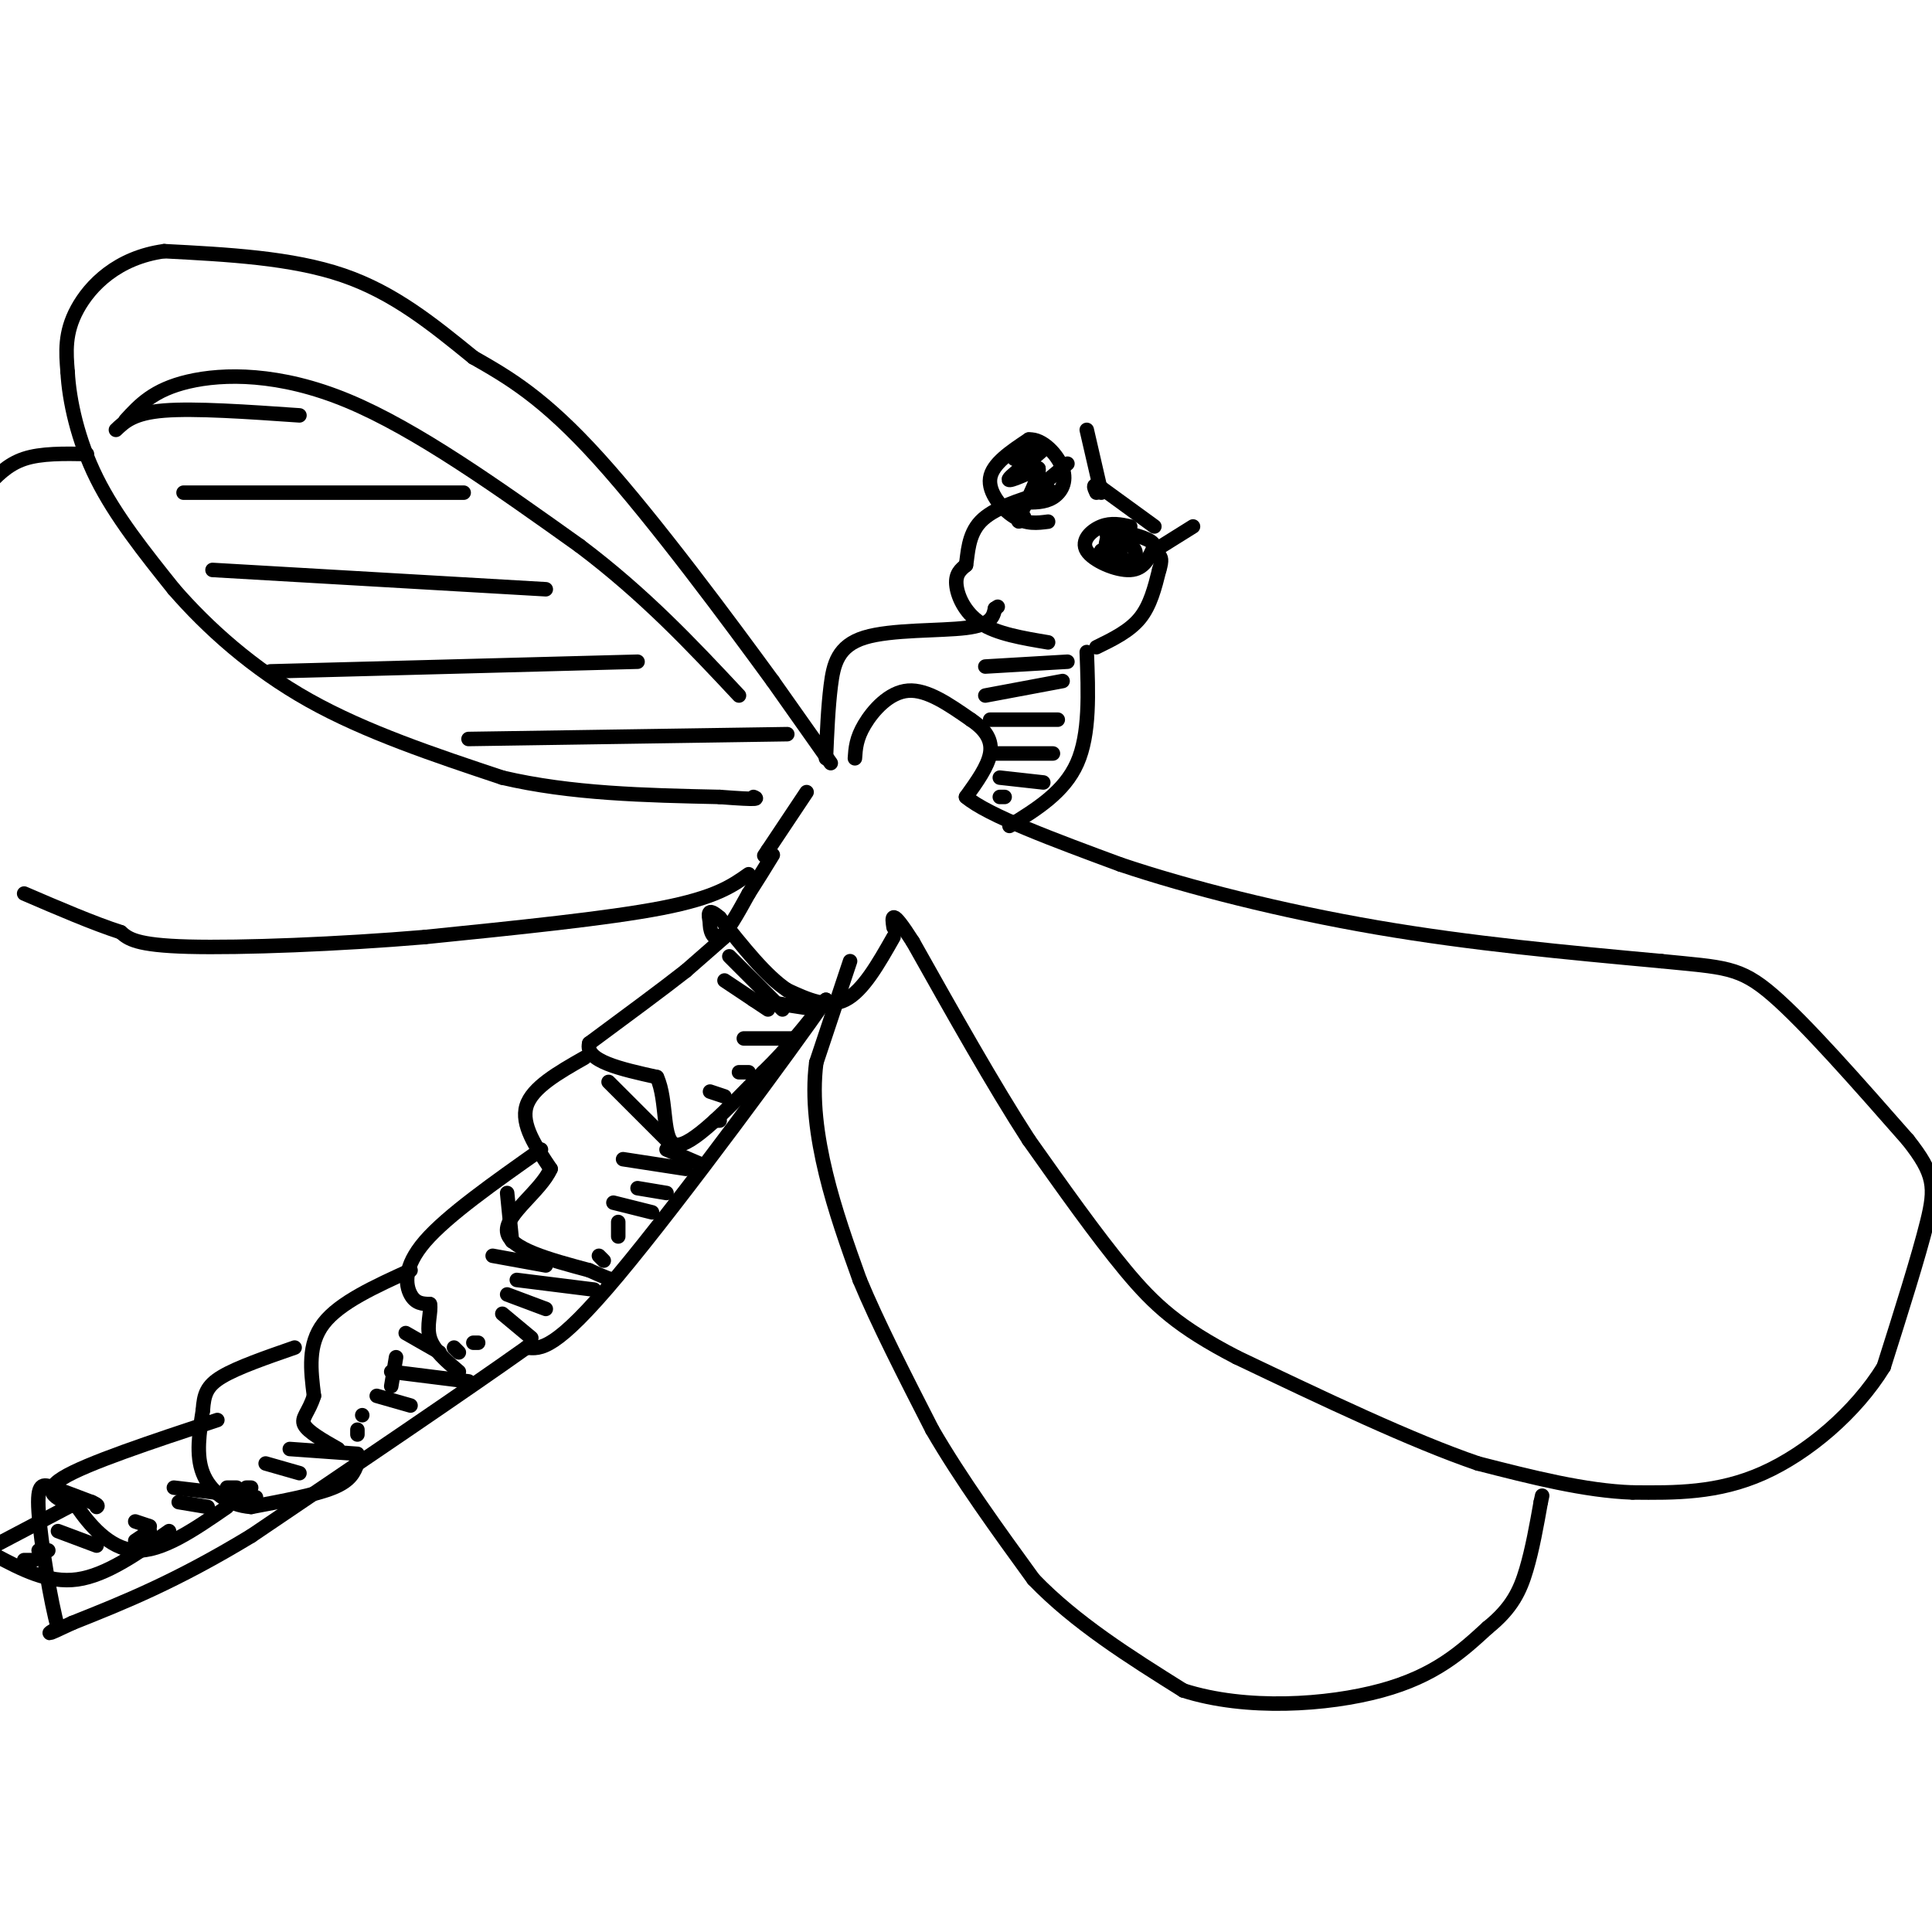<svg viewBox='0 0 400 400' version='1.1' xmlns='http://www.w3.org/2000/svg' xmlns:xlink='http://www.w3.org/1999/xlink'><g fill='none' stroke='rgb(0,0,0)' stroke-width='3' stroke-linecap='round' stroke-linejoin='round'><path d='M177,157c0.133,-2.044 0.267,-4.089 2,-7c1.733,-2.911 5.067,-6.689 9,-7c3.933,-0.311 8.467,2.844 13,6'/><path d='M201,149c3.133,2.089 4.467,4.311 4,7c-0.467,2.689 -2.733,5.844 -5,9'/><path d='M200,165c4.500,3.833 18.250,8.917 32,14'/><path d='M232,179c14.133,4.756 33.467,9.644 53,13c19.533,3.356 39.267,5.178 59,7'/><path d='M344,199c13.044,1.311 16.156,1.089 23,7c6.844,5.911 17.422,17.956 28,30'/><path d='M395,236c5.644,7.111 5.756,9.889 4,17c-1.756,7.111 -5.378,18.556 -9,30'/><path d='M390,283c-5.756,9.378 -15.644,17.822 -25,22c-9.356,4.178 -18.178,4.089 -27,4'/><path d='M338,309c-9.833,-0.333 -20.917,-3.167 -32,-6'/><path d='M306,303c-13.667,-4.667 -31.833,-13.333 -50,-22'/><path d='M256,281c-12.000,-6.222 -17.000,-10.778 -23,-18c-6.000,-7.222 -13.000,-17.111 -20,-27'/><path d='M213,236c-7.333,-11.333 -15.667,-26.167 -24,-41'/><path d='M189,195c-4.667,-7.333 -4.333,-5.167 -4,-3'/><path d='M172,158c0.000,0.000 -12.000,-17.000 -12,-17'/><path d='M160,141c-8.711,-11.933 -24.489,-33.267 -36,-46c-11.511,-12.733 -18.756,-16.867 -26,-21'/><path d='M98,74c-8.400,-6.822 -16.400,-13.378 -27,-17c-10.600,-3.622 -23.800,-4.311 -37,-5'/><path d='M34,52c-9.667,1.311 -15.333,7.089 -18,12c-2.667,4.911 -2.333,8.956 -2,13'/><path d='M14,77c0.311,5.889 2.089,14.111 6,22c3.911,7.889 9.956,15.444 16,23'/><path d='M36,122c6.933,7.978 16.267,16.422 28,23c11.733,6.578 25.867,11.289 40,16'/><path d='M104,161c14.167,3.333 29.583,3.667 45,4'/><path d='M149,165c8.667,0.667 7.833,0.333 7,0'/><path d='M167,164c0.000,0.000 -8.000,12.000 -8,12'/><path d='M159,176c-1.333,2.000 -0.667,1.000 0,0'/><path d='M155,181c-3.417,2.417 -6.833,4.833 -18,7c-11.167,2.167 -30.083,4.083 -49,6'/><path d='M88,194c-17.889,1.511 -38.111,2.289 -49,2c-10.889,-0.289 -12.444,-1.644 -14,-3'/><path d='M25,193c-5.667,-1.833 -12.833,-4.917 -20,-8'/><path d='M18,94c-4.750,-0.083 -9.500,-0.167 -13,1c-3.500,1.167 -5.750,3.583 -8,6'/><path d='M176,199c0.000,0.000 -7.000,21.000 -7,21'/><path d='M169,220c-0.956,7.400 0.156,15.400 2,23c1.844,7.600 4.422,14.800 7,22'/><path d='M178,265c3.667,8.833 9.333,19.917 15,31'/><path d='M193,296c6.000,10.333 13.500,20.667 21,31'/><path d='M214,327c8.667,9.000 19.833,16.000 31,23'/><path d='M245,350c12.956,4.156 29.844,3.044 41,0c11.156,-3.044 16.578,-8.022 22,-13'/><path d='M308,337c5.067,-4.067 6.733,-7.733 8,-12c1.267,-4.267 2.133,-9.133 3,-14'/><path d='M319,311c0.500,-2.333 0.250,-1.167 0,0'/><path d='M185,194c-3.167,5.583 -6.333,11.167 -10,13c-3.667,1.833 -7.833,-0.083 -12,-2'/><path d='M163,205c-4.333,-2.833 -9.167,-8.917 -14,-15'/><path d='M149,190c-2.667,-2.333 -2.333,-0.667 -2,1'/><path d='M147,191c-0.133,1.222 0.533,3.778 2,3c1.467,-0.778 3.733,-4.889 6,-9'/><path d='M155,185c1.833,-2.833 3.417,-5.417 5,-8'/><path d='M150,194c0.000,0.000 -8.000,7.000 -8,7'/><path d='M142,201c-4.667,3.667 -12.333,9.333 -20,15'/><path d='M122,216c-1.000,3.667 6.500,5.333 14,7'/><path d='M136,223c2.267,4.867 0.933,13.533 4,14c3.067,0.467 10.533,-7.267 18,-15'/><path d='M158,222c5.167,-5.000 9.083,-10.000 13,-15'/><path d='M171,207c-6.689,9.667 -29.911,41.333 -43,57c-13.089,15.667 -16.044,15.333 -19,15'/><path d='M109,279c-12.667,9.000 -34.833,24.000 -57,39'/><path d='M52,318c-15.667,9.500 -26.333,13.750 -37,18'/><path d='M15,336c-6.667,3.167 -4.833,2.083 -3,1'/><path d='M12,337c-1.452,-4.940 -3.583,-17.792 -4,-24c-0.417,-6.208 0.881,-5.774 3,-5c2.119,0.774 5.060,1.887 8,3'/><path d='M19,311c1.500,0.667 1.250,0.833 1,1'/><path d='M121,219c-5.417,3.083 -10.833,6.167 -12,10c-1.167,3.833 1.917,8.417 5,13'/><path d='M114,242c-1.978,4.556 -9.422,9.444 -9,13c0.422,3.556 8.711,5.778 17,8'/><path d='M122,263c3.667,1.667 4.333,1.833 5,2'/><path d='M112,238c-9.711,6.844 -19.422,13.689 -24,19c-4.578,5.311 -4.022,9.089 -3,11c1.022,1.911 2.511,1.956 4,2'/><path d='M89,270c0.356,1.556 -0.756,4.444 0,7c0.756,2.556 3.378,4.778 6,7'/><path d='M85,263c-7.333,3.333 -14.667,6.667 -18,11c-3.333,4.333 -2.667,9.667 -2,15'/><path d='M65,289c-1.067,3.444 -2.733,4.556 -2,6c0.733,1.444 3.867,3.222 7,5'/><path d='M74,303c-0.667,1.750 -1.333,3.500 -5,5c-3.667,1.500 -10.333,2.750 -17,4'/><path d='M52,312c-4.867,-0.356 -8.533,-3.244 -10,-7c-1.467,-3.756 -0.733,-8.378 0,-13'/><path d='M42,292c0.222,-3.311 0.778,-5.089 4,-7c3.222,-1.911 9.111,-3.956 15,-6'/><path d='M45,294c-13.583,4.500 -27.167,9.000 -32,12c-4.833,3.000 -0.917,4.500 3,6'/><path d='M16,312c2.289,3.333 6.511,8.667 12,9c5.489,0.333 12.244,-4.333 19,-9'/><path d='M16,311c0.000,0.000 -19.000,10.000 -19,10'/><path d='M-1,322c5.500,2.917 11.000,5.833 17,5c6.000,-0.833 12.500,-5.417 19,-10'/><path d='M171,157c0.220,-5.244 0.440,-10.488 1,-15c0.560,-4.512 1.458,-8.292 7,-10c5.542,-1.708 15.726,-1.345 21,-2c5.274,-0.655 5.637,-2.327 6,-4'/><path d='M206,126c1.000,-0.667 0.500,-0.333 0,0'/><path d='M209,171c5.667,-3.500 11.333,-7.000 14,-13c2.667,-6.000 2.333,-14.500 2,-23'/><path d='M217,133c-5.311,-0.889 -10.622,-1.778 -14,-4c-3.378,-2.222 -4.822,-5.778 -5,-8c-0.178,-2.222 0.911,-3.111 2,-4'/><path d='M200,117c0.400,-2.356 0.400,-6.244 3,-9c2.600,-2.756 7.800,-4.378 13,-6'/><path d='M216,102c2.167,-1.000 1.083,-0.500 0,0'/><path d='M217,108c-2.222,0.289 -4.444,0.578 -7,-1c-2.556,-1.578 -5.444,-5.022 -5,-8c0.444,-2.978 4.222,-5.489 8,-8'/><path d='M213,91c2.869,-0.226 6.042,3.208 7,6c0.958,2.792 -0.298,4.940 -2,6c-1.702,1.060 -3.851,1.030 -6,1'/><path d='M234,109c-1.958,-0.417 -3.917,-0.833 -6,0c-2.083,0.833 -4.292,2.917 -3,5c1.292,2.083 6.083,4.167 9,4c2.917,-0.167 3.958,-2.583 5,-5'/><path d='M239,113c-0.333,-1.333 -3.667,-2.167 -7,-3'/><path d='M227,134c3.417,-1.667 6.833,-3.333 9,-6c2.167,-2.667 3.083,-6.333 4,-10'/><path d='M240,118c0.667,-2.167 0.333,-2.583 0,-3'/><path d='M239,109c0.000,0.000 -11.000,-8.000 -11,-8'/><path d='M228,101c-2.000,-1.167 -1.500,-0.083 -1,1'/><path d='M239,114c0.000,0.000 8.000,-5.000 8,-5'/><path d='M228,102c0.000,0.000 -3.000,-13.000 -3,-13'/><path d='M210,95c3.444,-1.556 6.889,-3.111 6,-2c-0.889,1.111 -6.111,4.889 -7,6c-0.889,1.111 2.556,-0.444 6,-2'/><path d='M215,97c0.333,1.333 -1.833,5.667 -4,10'/><path d='M211,107c-0.500,1.667 0.250,0.833 1,0'/><path d='M228,114c1.869,-0.458 3.738,-0.917 4,-2c0.262,-1.083 -1.083,-2.792 -2,-2c-0.917,0.792 -1.405,4.083 -1,5c0.405,0.917 1.702,-0.542 3,-2'/><path d='M232,113c-0.413,-1.378 -2.946,-3.823 -3,-3c-0.054,0.823 2.370,4.914 4,6c1.630,1.086 2.466,-0.833 2,-2c-0.466,-1.167 -2.233,-1.584 -4,-2'/><path d='M221,96c0.000,0.000 -6.000,5.000 -6,5'/><path d='M204,138c0.000,0.000 17.000,-1.000 17,-1'/><path d='M204,144c0.000,0.000 16.000,-3.000 16,-3'/><path d='M205,149c0.000,0.000 14.000,0.000 14,0'/><path d='M206,156c0.000,0.000 12.000,0.000 12,0'/><path d='M207,161c0.000,0.000 9.000,1.000 9,1'/><path d='M207,165c0.000,0.000 1.000,0.000 1,0'/><path d='M156,207c0.000,0.000 13.000,2.000 13,2'/><path d='M154,215c0.000,0.000 10.000,0.000 10,0'/><path d='M153,222c0.000,0.000 2.000,0.000 2,0'/><path d='M147,226c0.000,0.000 3.000,1.000 3,1'/><path d='M148,232c0.000,0.000 1.000,0.000 1,0'/><path d='M138,238c0.000,0.000 7.000,3.000 7,3'/><path d='M129,240c0.000,0.000 13.000,2.000 13,2'/><path d='M132,246c0.000,0.000 6.000,1.000 6,1'/><path d='M127,249c0.000,0.000 8.000,2.000 8,2'/><path d='M128,253c0.000,0.000 0.000,3.000 0,3'/><path d='M124,260c0.000,0.000 1.000,1.000 1,1'/><path d='M107,265c0.000,0.000 16.000,2.000 16,2'/><path d='M105,268c0.000,0.000 8.000,3.000 8,3'/><path d='M104,272c0.000,0.000 6.000,5.000 6,5'/><path d='M99,278c0.000,0.000 -1.000,0.000 -1,0'/><path d='M94,279c0.000,0.000 1.000,1.000 1,1'/><path d='M81,284c0.000,0.000 16.000,2.000 16,2'/><path d='M78,289c0.000,0.000 7.000,2.000 7,2'/><path d='M75,293c0.000,0.000 0.000,0.000 0,0'/><path d='M74,296c0.000,0.000 0.000,1.000 0,1'/><path d='M60,300c0.000,0.000 14.000,1.000 14,1'/><path d='M55,303c0.000,0.000 7.000,2.000 7,2'/><path d='M51,308c0.000,0.000 1.000,0.000 1,0'/><path d='M49,308c0.000,0.000 -2.000,0.000 -2,0'/><path d='M36,308c0.000,0.000 17.000,2.000 17,2'/><path d='M37,311c0.000,0.000 6.000,1.000 6,1'/><path d='M28,315c0.000,0.000 3.000,1.000 3,1'/><path d='M31,317c0.000,0.000 -3.000,2.000 -3,2'/><path d='M12,317c0.000,0.000 8.000,3.000 8,3'/><path d='M10,321c0.000,0.000 -2.000,0.000 -2,0'/><path d='M5,323c0.000,0.000 2.000,0.000 2,0'/><path d='M126,224c0.000,0.000 14.000,14.000 14,14'/><path d='M151,198c0.000,0.000 11.000,11.000 11,11'/><path d='M150,203c0.000,0.000 9.000,6.000 9,6'/><path d='M105,247c0.000,0.000 1.000,10.000 1,10'/><path d='M102,260c0.000,0.000 11.000,2.000 11,2'/><path d='M84,276c0.000,0.000 7.000,4.000 7,4'/><path d='M82,281c0.000,0.000 -1.000,6.000 -1,6'/><path d='M26,87c2.889,-3.156 5.778,-6.311 13,-8c7.222,-1.689 18.778,-1.911 33,4c14.222,5.911 31.111,17.956 48,30'/><path d='M120,113c13.500,10.167 23.250,20.583 33,31'/><path d='M24,89c1.833,-1.750 3.667,-3.500 10,-4c6.333,-0.500 17.167,0.250 28,1'/><path d='M38,102c0.000,0.000 58.000,0.000 58,0'/><path d='M44,118c0.000,0.000 69.000,4.000 69,4'/><path d='M56,139c0.000,0.000 76.000,-2.000 76,-2'/><path d='M97,153c0.000,0.000 66.000,-1.000 66,-1'/></g>
</svg>